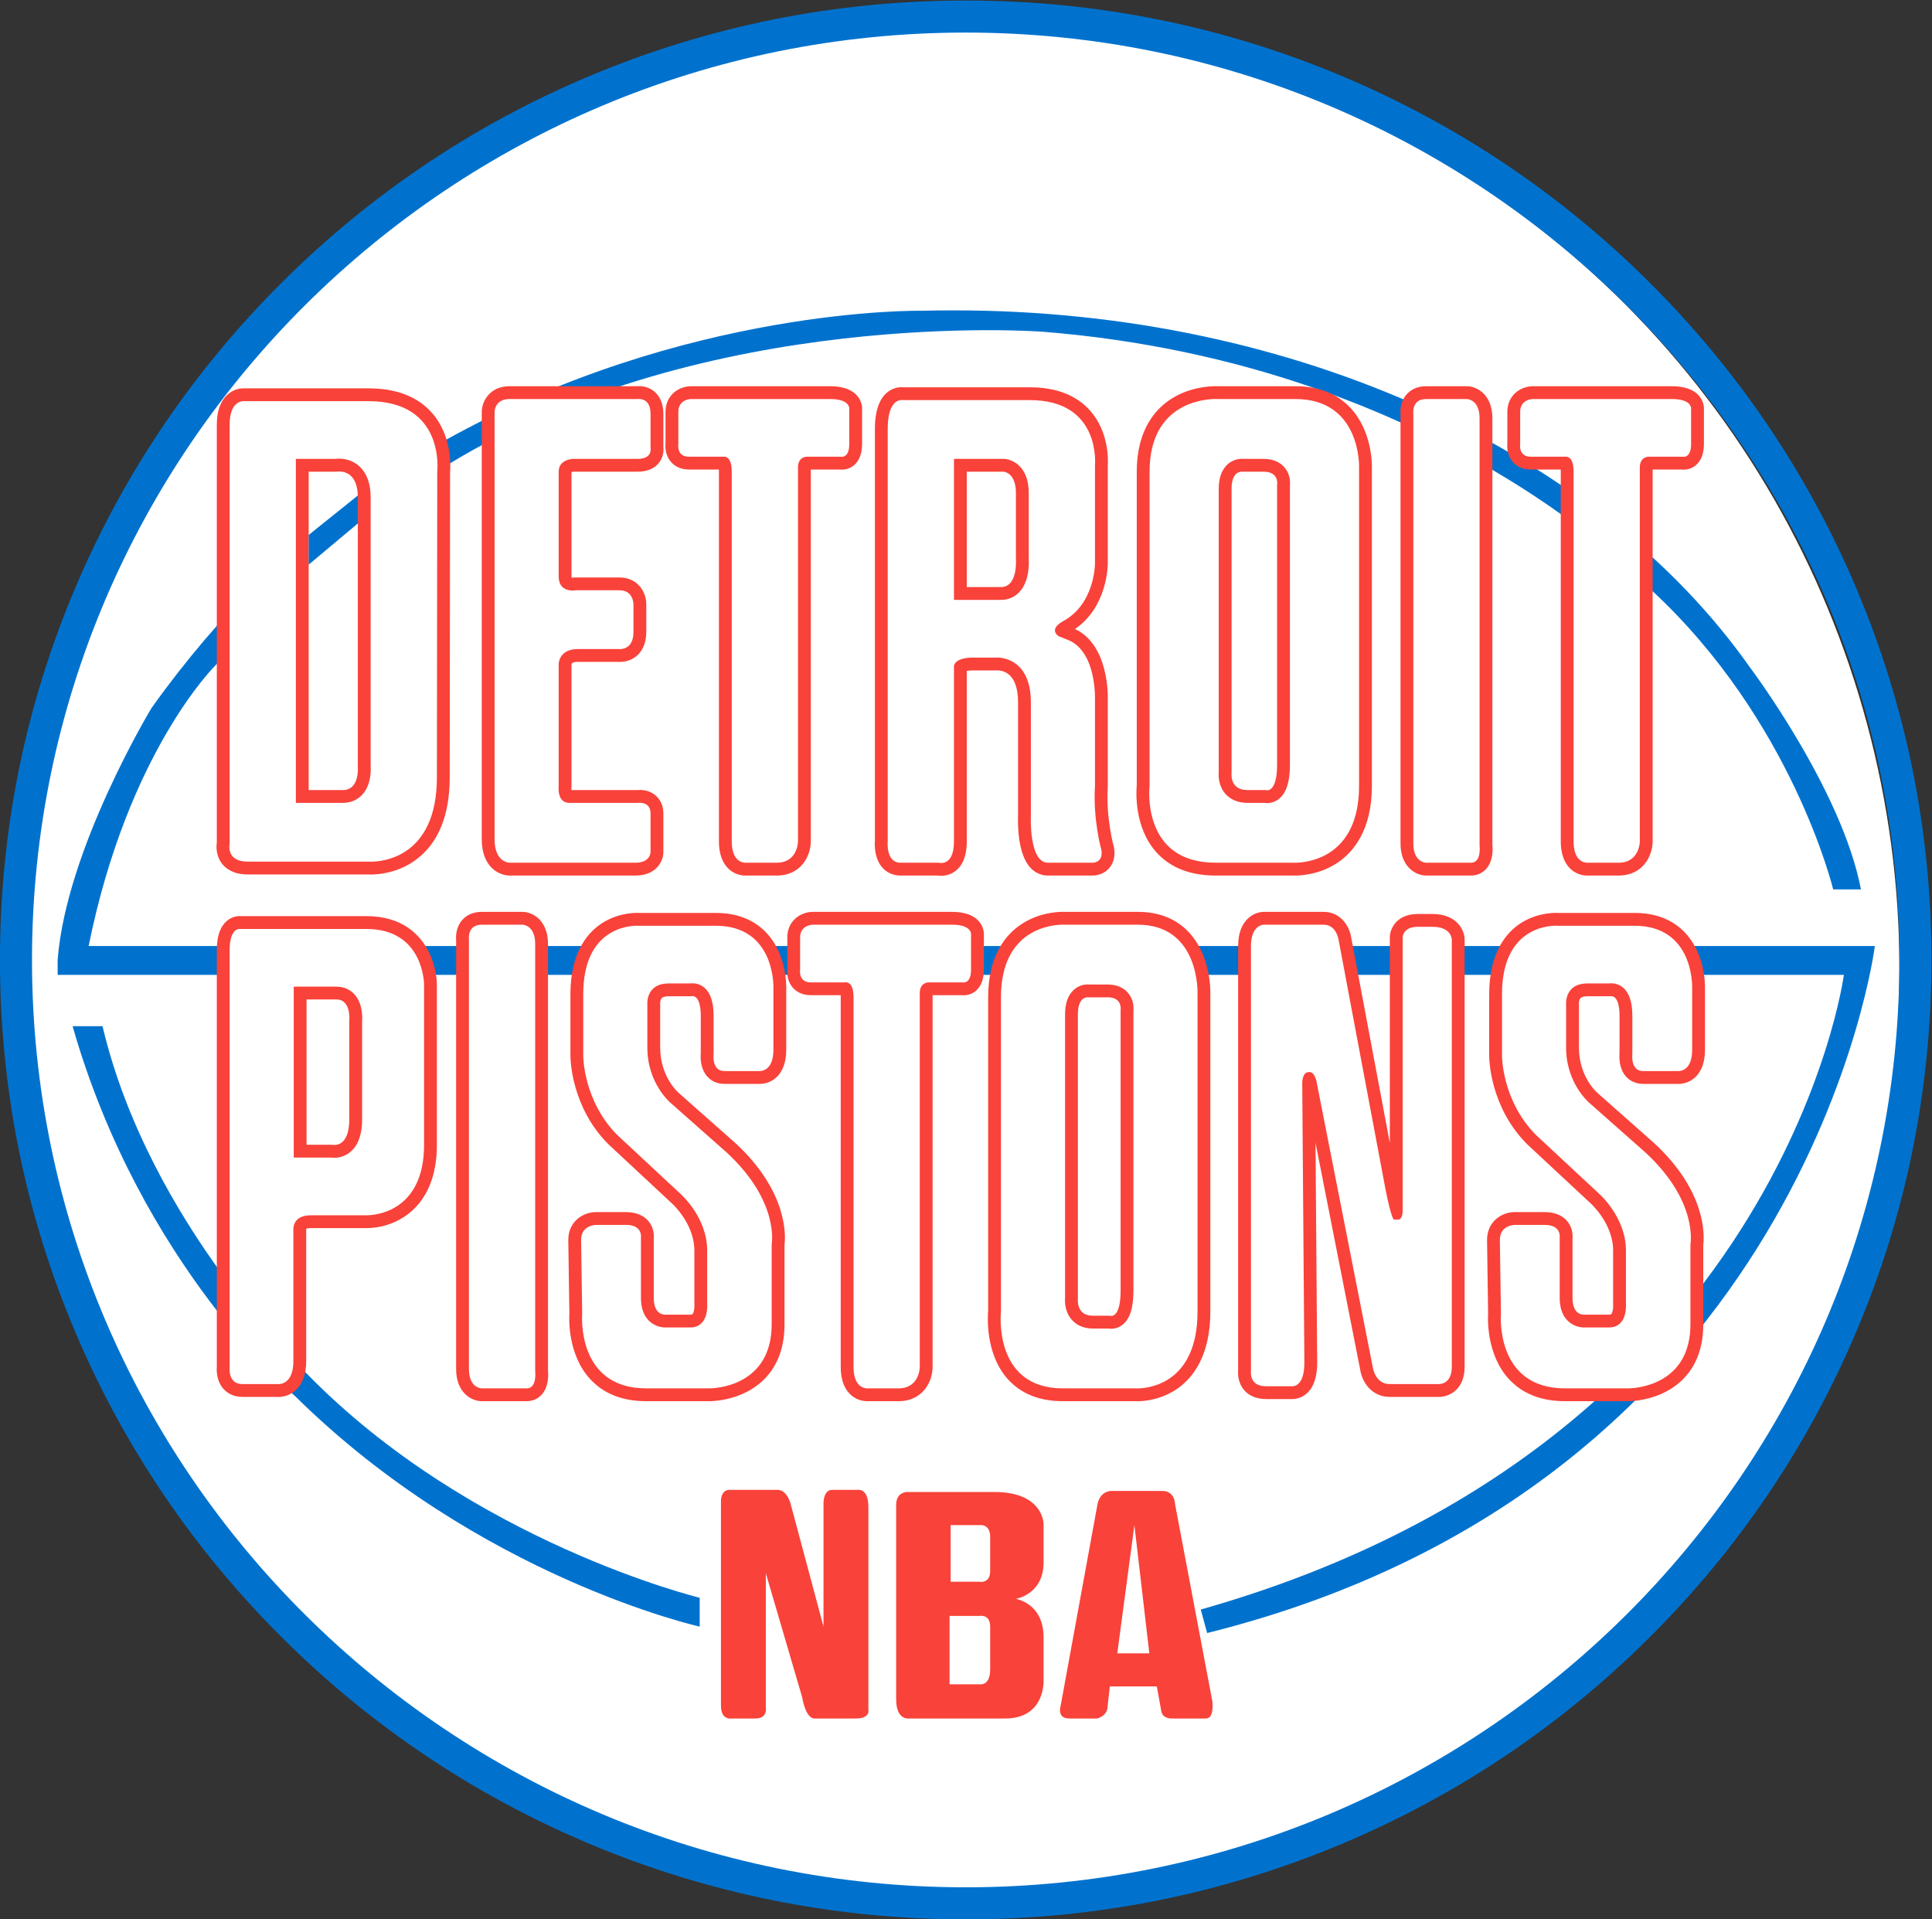 <?xml version="1.0"?>
<svg width="1205.333" height="1197.333" xmlns="http://www.w3.org/2000/svg" xmlns:svg="http://www.w3.org/2000/svg" version="1.1" xml:space="preserve">
 <rect width="100%" height="100%" fill="#333333" stroke="none"/>
 <defs id="defs6">
  <clipPath clipPathUnits="userSpaceOnUse" id="clipPath16">
   <path d="m0,1080l1080,0l0,-1080l-1080,0l0,1080z" id="path14"/>
  </clipPath>
 </defs>
 <g class="layer">
  <title>Layer 1</title>
  <ellipse cx="600.7" cy="604.44" fill="#ffffff" id="svg_2" rx="584.29" ry="586.43" stroke="#000000" stroke-opacity="0"/>
  <g id="g8" transform="matrix(1 0 0 1 0 0) matrix(1.333 0 0 -1.333 -117.333 1319.33)">
   <g id="g10">
    <g clip-path="url(#clipPath16)" id="g12">
     <g id="g18" transform="translate(494.444,284.5)">
      <path d="m0,0c0,9 -5,8 -5,8l-12,0c-4,0 -4,-6 -4,-6l0,-58l-15,56c-2,9 -7,8 -7,8l-22,0c-4,0 -4,-5 -4,-5l0,-96c0,-7 5,-6 5,-6l11,0c6,0 5,5 5,5l0,63l17,-58c2,-11 6,-10 6,-10l19,0c7,0 6,4 6,4l0,95z" fill="#f9423a" fill-rule="nonzero" id="path20"/>
     </g>
     <g id="g22" transform="translate(610.944,216)">
      <path d="m0,0l8,60l7,-60l-15,0zm44.5,-22.5l-17.5,92.5c0,0 0,6 -6,6l-23.5,0c0,0 -6,0.5 -7,-7.5l-17,-93c0,0 -2,-6 4,-6l13,0c0,0 5,1 5,6l1,9l22,0l2,-11c0,0 0,-4 5,-4l16,0c4,0 3,8 3,8" fill="#f9423a" fill-rule="nonzero" id="path24"/>
     </g>
     <g id="g26" transform="translate(551.444,254.5)">
      <path d="m0,0c0,-6 -5,-5 -5,-5l-13.5,0l0,26.5l14,0c0,0 4.5,0.5 4.5,-5.5l0,-16zm0,-46c0,-8 -5,-7 -5,-7l-14,0l0,32l14,0c0,0 5,1 5,-5l0,-20zm25,15c0,16 -13,18 -13,18c0,0 13,2 13,17l0,18c0,0 0,15 -23,15l-41,0c0,0 -5,0 -5,-6l0,-91c0,-10 6,-9 6,-9l45,0c19,0 18,18 18,18l0,20z" fill="#f9423a" fill-rule="nonzero" id="path28"/>
     </g>
     <g id="g30" transform="translate(122,509.5)">
      <path d="m0,0c32,-112 104,-173 104,-173c86,-85 189.5,-108 189.5,-108l0,13.5c0,0 -107,26 -184,105c0,0 -73.5,69.5 -95.5,162.5l-14,0z" fill="#0072ce" fill-rule="nonzero" id="path32"/>
     </g>
     <g id="g34" transform="translate(129.5,547)">
      <path d="m0,0l836,0c0,0 -31.5,-251.5 -312.5,-321.5l-3,11c272,77 301,297 301,297l-836,0l0,7c4,52 44,118 44,118c65,91 137,125 137,125c113,63 223.49,60.81 223.49,60.81c4.98,0.13 9.99,0.19 15.01,0.19c161.88,0 302.34,-67.64 372.28,-166.71c0,0 43.22,-57.29 52.22,-104.29l-13,0c0,0 -19,79 -85,140c0,0 -97,106 -285,121c0,0 -157,12 -278,-62c0,0 -55,-26 -109,-94c0,0 -41,-40 -59.5,-131.5" fill="#0072ce" fill-rule="nonzero" id="path36"/>
     </g>
     <g id="g38" transform="translate(540,974.5)">
      <path d="m0,0c-240.96,0 -437,-194.69 -437,-434c0,-239.31 196.04,-434 437,-434c240.96,0 437,194.69 437,434c0,239.31 -196.04,434 -437,434m0,-883c-61.01,0 -120.2,11.87 -175.92,35.28c-53.83,22.61 -102.17,54.98 -143.67,96.21c-41.52,41.23 -74.11,89.25 -96.88,142.72c-23.58,55.36 -35.53,114.17 -35.53,174.79c0,60.62 11.95,119.43 35.53,174.79c22.77,53.47 55.36,101.49 96.88,142.72c41.51,41.23 89.84,73.6 143.67,96.21c55.72,23.41 114.91,35.28 175.92,35.28c61.01,0 120.2,-11.87 175.92,-35.28c53.83,-22.61 102.17,-54.98 143.67,-96.21c41.52,-41.23 74.11,-89.25 96.88,-142.72c23.58,-55.36 35.53,-114.17 35.53,-174.79c0,-60.62 -11.95,-119.43 -35.53,-174.79c-22.77,-53.47 -55.36,-101.49 -96.88,-142.72c-41.5,-41.23 -89.84,-73.6 -143.67,-96.21c-55.72,-23.41 -114.91,-35.28 -175.92,-35.28" fill="#0072ce" fill-rule="nonzero" id="path40"/>
     </g>
     <g id="g42" transform="translate(876.473,553.453)">
      <path d="m0,0c-5.8,6 -13.7,9.05 -23.47,9.05l-35.83,0c-0.22,0.01 -0.55,0.02 -0.97,0.02l-0.01,0c-2.97,0 -10.66,-0.56 -17.78,-5.76c-6.12,-4.47 -13.41,-13.7 -13.41,-32.26l0,-29c0,-0.96 0.2,-23.69 17.76,-41.24l0.07,-0.08l0.08,-0.07l29,-27l0.1,-0.1l0.11,-0.09c0.09,-0.08 10.88,-9.51 10.88,-22.42l0,-25l0,-0.33l0.02,-0.2c0.09,-1.27 -0.21,-3.47 -0.89,-4.2c-0.17,-0.18 -0.55,-0.27 -1.13,-0.27l-11.91,0c-1.92,0.11 -5.09,1.3 -5.09,8l0,27.68c0.13,1.55 0.07,5.05 -2.53,8.11c-1.62,1.92 -4.76,4.21 -10.47,4.21l-14,0c-6.3,0 -13,-4.56 -13,-13l0,-0.05l0,-0.04l0.49,-34.25c-0.17,-2.68 -0.75,-19.38 9.71,-30.78c6.32,-6.89 15.17,-10.38 26.3,-10.38l29.5,0l0.07,0c1.59,0 15.78,0.29 25.71,10.35c6.39,6.48 9.55,15.34 9.41,26.35l0,36.37c0.52,4.11 1.71,24.99 -23.13,47.84l-0.04,0.04l-0.05,0.04l-26,23l-0.12,0.11l-0.05,0.04c-0.33,0.28 -8.8,7.6 -8.8,21.36l0,20l0,0.41l-0.03,0.15c-0.02,0.6 0.14,1.91 0.76,2.57c0.71,0.75 2.35,0.87 3.27,0.87l10,0l0.76,0l0.23,0.07l0.05,0c3.57,0 3.96,-6.35 3.96,-9.07l0,-17.7c-0.16,-1.8 -0.3,-7.08 3,-10.83c1.98,-2.24 4.82,-3.47 8,-3.47l15.74,0c0.2,-0.02 0.44,-0.03 0.7,-0.03c5.8,0 12.56,4.2 12.56,16.03l0,28.93c0.03,1.65 0.04,16.11 -9.53,26.02" fill="#f9423a" fill-rule="nonzero" id="path44"/>
     </g>
     <g id="g46" transform="translate(880,527.5)">
      <path d="m0,0l0,-29c0,-9.31 -5.01,-10.02 -6.55,-10.02c-0.28,0 -0.45,0.02 -0.45,0.02l-16,0c-6,0 -5,8 -5,8l0,18c0,13.76 -7.21,15.07 -9.95,15.07c-0.65,0 -1.05,-0.07 -1.05,-0.07l-10,0c-11,0 -10,-10 -10,-10l0,-20c0,-17 11,-26 11,-26l26,-23c25,-23 21.19,-43 21.19,-43l0,-36.83c0.41,-30.23 -27.5,-30.67 -29.12,-30.67l-0.07,0l-29.5,0c-33,0 -30,35 -30,35l-0.5,34.5c0,7 7,7 7,7l14,0c8,0 7,-6 7,-6l0,-28c0,-14 11,-14 11,-14l12,0c9,0 8,11 8,11l0,25c0,16 -13,27 -13,27l-29,27c-16,16 -16,37 -16,37l0,29c0,30.42 20.81,32.02 25.2,32.02c0.51,0 0.8,-0.02 0.8,-0.02l36,0c28,0 27,-29 27,-29" fill="#ffffff" fill-rule="nonzero" id="path48"/>
     </g>
     <g id="g50" transform="translate(423,562.5)">
      <path d="m0,0l-35.83,0c-0.22,0.01 -0.55,0.02 -0.97,0.02l0,0c-2.98,0 -10.67,-0.56 -17.78,-5.76c-6.12,-4.47 -13.42,-13.7 -13.42,-32.26l0,-29c0,-0.96 0.2,-23.69 17.76,-41.24l0.07,-0.08l0.08,-0.07l29,-27l0.11,-0.1l0.11,-0.09c0.08,-0.08 10.87,-9.5 10.87,-22.42l0,-25l0,-0.32l0.02,-0.21c0.09,-1.27 -0.21,-3.47 -0.89,-4.2c-0.17,-0.18 -0.55,-0.27 -1.13,-0.27l-11.91,0c-1.92,0.11 -5.09,1.31 -5.09,8l0,27.69c0.13,1.55 0.07,5.04 -2.52,8.11c-1.63,1.91 -4.77,4.2 -10.48,4.2l-14,0c-6.3,0 -13,-4.56 -13,-13l0,-0.04l0,-0.05l0.5,-34.24c-0.17,-2.69 -0.76,-19.39 9.7,-30.79c6.32,-6.89 15.17,-10.38 26.3,-10.38l29.5,0l0.07,0c1.59,0 15.78,0.29 25.71,10.35c6.39,6.48 9.56,15.34 9.41,26.36l0,36.36c0.52,4.11 1.72,24.99 -23.13,47.85l-0.04,0.03l-0.04,0.04l-26,23l-0.13,0.11l-0.05,0.04c-0.32,0.28 -8.8,7.61 -8.8,21.36l0,20l0,0.41l-0.02,0.15c-0.02,0.6 0.13,1.91 0.75,2.57c0.71,0.76 2.35,0.87 3.27,0.87l10,0l0.76,0l0.23,0.07l0.06,0c3.57,0 3.95,-6.34 3.95,-9.07l0,-17.69c-0.16,-1.81 -0.3,-7.09 3.01,-10.83c1.97,-2.25 4.81,-3.48 7.99,-3.48l15.74,0c0.2,-0.01 0.44,-0.02 0.71,-0.02c5.79,0 12.55,4.19 12.55,16.02l0,28.93c0.03,1.65 0.05,16.11 -9.53,26.02c-5.8,6.01 -13.69,9.05 -23.47,9.05" fill="#f9423a" fill-rule="nonzero" id="path52"/>
     </g>
     <g id="g54" transform="translate(450,527.5)">
      <path d="m0,0l0,-29c0,-9.31 -5.01,-10.02 -6.55,-10.02c-0.28,0 -0.45,0.02 -0.45,0.02l-16,0c-6,0 -5,8 -5,8l0,18c0,13.76 -7.21,15.07 -9.95,15.07c-0.65,0 -1.05,-0.07 -1.05,-0.07l-10,0c-11,0 -10,-10 -10,-10l0,-20c0,-17 11,-26 11,-26l26,-23c25,-23 21.19,-43 21.19,-43l0,-36.83c0.41,-30.23 -27.51,-30.67 -29.12,-30.67l-0.07,0l-29.5,0c-33,0 -30,35 -30,35l-0.5,34.5c0,7 7,7 7,7l14,0c8,0 7,-6 7,-6l0,-28c0,-14 11,-14 11,-14l12,0c9,0 8,11 8,11l0,25c0,16 -13,27 -13,27l-29,27c-16,16 -16,37 -16,37l0,29c0,30.42 20.81,32.02 25.2,32.02c0.51,0 0.8,-0.02 0.8,-0.02l36,0c28,0 27,-29 27,-29" fill="#ffffff" fill-rule="nonzero" id="path56"/>
     </g>
     <g id="g58" transform="translate(804.5,770)">
      <path d="m0,0l13.97,0c0.02,-0.28 0.03,-0.61 0.03,-1l0,-173c0,-11.83 6.76,-16.02 12.55,-16.02c0.27,0 0.51,0.01 0.71,0.02l13.74,0c11.74,0 16,9.57 16,16l0,174l13.57,0c0.28,-0.03 0.59,-0.05 0.93,-0.05c4.39,0 9.5,3.16 9.5,12.05l0,15.66c0.16,1.92 -0.33,4.47 -2.14,6.68c-2.53,3.09 -6.86,4.66 -12.86,4.66l-65,0c-5.82,0 -12,-4.21 -12,-12l0,-14.64c-0.16,-1.64 -0.21,-5.54 2.48,-8.71c1.41,-1.66 4.04,-3.65 8.52,-3.65" fill="#f9423a" fill-rule="nonzero" id="path60"/>
     </g>
     <g id="g62" transform="translate(799.5,782)">
      <path d="m0,0l0,15c0,6 6,6 6,6l65,0c10,0 9,-5 9,-5l0,-16c0,-5.44 -2.42,-6.05 -3.5,-6.05c-0.3,0 -0.5,0.05 -0.5,0.05l-16,0c0,0 -4,0 -4,-5l0,-175c0,0 0,-10 -10,-10l-14,0c0,0 -0.17,-0.02 -0.45,-0.02c-1.54,0 -6.55,0.71 -6.55,10.02l0,173c0,6.4 -2.56,7.04 -3.58,7.04c-0.26,0 -0.42,-0.04 -0.42,-0.04l-16,0c-6,0 -5,6 -5,6" fill="#ffffff" fill-rule="nonzero" id="path64"/>
     </g>
     <g id="g66" transform="translate(410.5,770)">
      <path d="m0,0l13.97,0c0.02,-0.28 0.03,-0.61 0.03,-1l0,-173c0,-11.83 6.76,-16.02 12.55,-16.02c0.27,0 0.51,0.01 0.71,0.02l13.74,0c11.74,0 16,9.57 16,16l0,174l13.57,0c0.28,-0.03 0.59,-0.05 0.93,-0.05c4.39,0 9.5,3.16 9.5,12.05l0,15.66c0.16,1.92 -0.33,4.47 -2.14,6.68c-2.53,3.09 -6.86,4.66 -12.86,4.66l-65,0c-5.82,0 -12,-4.21 -12,-12l0,-14.64c-0.16,-1.64 -0.21,-5.54 2.48,-8.71c1.41,-1.66 4.03,-3.65 8.52,-3.65" fill="#f9423a" fill-rule="nonzero" id="path68"/>
     </g>
     <g id="g70" transform="translate(405.5,782)">
      <path d="m0,0l0,15c0,6 6,6 6,6l65,0c10,0 9,-5 9,-5l0,-16c0,-5.44 -2.42,-6.05 -3.5,-6.05c-0.3,0 -0.5,0.05 -0.5,0.05l-16,0c0,0 -4,0 -4,-5l0,-175c0,0 0,-10 -10,-10l-14,0c0,0 -0.17,-0.02 -0.45,-0.02c-1.54,0 -6.55,0.71 -6.55,10.02l0,173c0,6.4 -2.56,7.04 -3.58,7.04c-0.26,0 -0.42,-0.04 -0.42,-0.04l-16,0c-6,0 -5,6 -5,6" fill="#ffffff" fill-rule="nonzero" id="path72"/>
     </g>
     <g id="g74" transform="translate(533.5,563)">
      <path d="m0,0l-65,0c-5.82,0 -12,-4.21 -12,-12l0,-14.64c-0.16,-1.64 -0.21,-5.54 2.48,-8.71c1.41,-1.66 4.04,-3.65 8.52,-3.65l13.97,0c0.02,-0.28 0.03,-0.62 0.03,-1l0,-173c0,-11.83 6.76,-16.02 12.55,-16.02c0.27,0 0.51,0.01 0.71,0.02l13.74,0c11.74,0 16,9.57 16,16l0,174l13.57,0c0.28,-0.03 0.59,-0.05 0.93,-0.05c4.38,0 9.5,3.16 9.5,12.05l0,15.66c0.16,1.92 -0.33,4.47 -2.14,6.68c-2.53,3.09 -6.86,4.66 -12.86,4.66" fill="#f9423a" fill-rule="nonzero" id="path76"/>
     </g>
     <g id="g78" transform="translate(542.5,552)">
      <path d="m0,0l0,-16c0,-5.44 -2.42,-6.05 -3.5,-6.05c-0.3,0 -0.5,0.05 -0.5,0.05l-16,0c0,0 -4,0 -4,-5l0,-175c0,0 0,-10 -10,-10l-14,0c0,0 -0.17,-0.02 -0.45,-0.02c-1.54,0 -6.55,0.71 -6.55,10.02l0,173c0,6.4 -2.56,7.04 -3.58,7.04c-0.26,0 -0.42,-0.04 -0.42,-0.04l-16,0c-6,0 -5,6 -5,6l0,15c0,6 6,6 6,6l65,0c10,0 9,-5 9,-5" fill="#ffffff" fill-rule="nonzero" id="path80"/>
     </g>
     <g id="g82" transform="translate(786.5,594.33)">
      <path d="m0,0l0,199.67c0,11.01 -7.18,15 -12,15l-19,0c-4.82,0 -7.65,-2.1 -9.18,-3.86c-3,-3.46 -2.97,-7.79 -2.82,-9.46l0,-200.68c0,-11.01 7.18,-15 12,-15l21,0c2.8,0 5.33,1.12 7.13,3.16c3.23,3.66 3.08,9.05 2.87,11.17" fill="#f9423a" fill-rule="nonzero" id="path84"/>
     </g>
     <g id="g86" transform="translate(776.5,586)">
      <path d="m0,0l-21,0c0,0 -6,0 -6,9l0,201c0,0 -1,7 6,7l19,0c0,0 6,0 6,-9l0,-200c0,0 1,-8 -4,-8" fill="#ffffff" fill-rule="nonzero" id="path88"/>
     </g>
     <g id="g90" transform="translate(344.5,548)">
      <path d="m0,0c0,11.01 -7.18,15 -12,15l-19,0c-4.82,0 -7.65,-2.1 -9.18,-3.86c-3,-3.46 -2.97,-7.79 -2.82,-9.46l0,-200.68c0,-11 7.18,-15 12,-15l21,0c2.8,0 5.33,1.12 7.13,3.16c3.23,3.66 3.08,9.05 2.87,11.17l0,199.67z" fill="#f9423a" fill-rule="nonzero" id="path92"/>
     </g>
     <g id="g94" transform="translate(334.5,340)">
      <path d="m0,0l-21,0c0,0 -6,0 -6,9l0,201c0,0 -1,7 6,7l19,0c0,0 6,0 6,-9l0,-200c0,0 1,-8 -4,-8" fill="#ffffff" fill-rule="nonzero" id="path96"/>
     </g>
     <g id="g98" transform="translate(620.5,563)">
      <path d="m0,0l-33.85,0c-0.21,0.01 -0.55,0.02 -0.99,0.02c-3.29,0 -11.79,-0.57 -19.73,-5.87c-7.04,-4.69 -15.43,-14.42 -15.43,-34.15l0,-146.71c-0.25,-2.86 -1.3,-20.24 9.16,-31.92c6.16,-6.88 14.85,-10.37 25.84,-10.37l33.84,0c0.21,-0.01 0.51,-0.02 0.9,-0.02c3.22,0 11.55,0.61 19.34,6.26c6.81,4.92 14.92,15.13 14.92,35.76l0,148.93c0.03,1.68 0.09,18.06 -10.38,28.86c-5.92,6.11 -13.87,9.21 -23.62,9.21" fill="#f9423a" fill-rule="nonzero" id="path100"/>
     </g>
     <g id="g102" transform="translate(648.5,525)">
      <path d="m0,0l0,-149c0,-34.38 -23.74,-36.02 -28.26,-36.02c-0.48,0 -0.74,0.02 -0.74,0.02l-34,0c-33,0 -29,36 -29,36l0,147c0,32.4 24.3,34.02 29.16,34.02c0.54,0 0.84,-0.02 0.84,-0.02l34,0c29,0 28,-32 28,-32" fill="#ffffff" fill-rule="nonzero" id="path104"/>
     </g>
     <g id="g106" transform="translate(612.5,517)">
      <path d="m0,0l0,-131c0,-10.89 -3.02,-12.1 -4.37,-12.1c-0.38,0 -0.63,0.1 -0.63,0.1l-8,0c-8,0 -7,8 -7,8l0,133c0,7.36 3.35,8.03 4.56,8.03c0.28,0 0.44,-0.03 0.44,-0.03l9,0c7,0 6,-6 6,-6m-6,12l-8.66,0c-0.23,0.02 -0.49,0.03 -0.78,0.03c-2.74,0 -5.29,-1.14 -7.17,-3.22c-2.25,-2.47 -3.39,-6.11 -3.39,-10.81l0,-132.72c-0.14,-1.69 -0.17,-6.44 3.15,-10.19c1.64,-1.87 4.69,-4.09 9.85,-4.09l7.37,0c0.37,-0.06 0.8,-0.1 1.26,-0.1c3.26,0 6.15,1.84 7.93,5.05c1.64,2.95 2.44,7.22 2.44,13.05l0,130.66c0.15,1.59 0.13,5.28 -2.52,8.4c-1.52,1.8 -4.4,3.94 -9.48,3.94" fill="#f9423a" fill-rule="nonzero" id="path108"/>
     </g>
     <g id="g110" transform="translate(626.055,622)">
      <path d="m0,0l0,147c0,32.4 25.9,34.02 31.08,34.02c0.57,0 0.89,-0.02 0.89,-0.02l36.24,0c30.91,0 29.84,-32 29.84,-32l0,-149c0,-34.38 -25.3,-36.02 -30.12,-36.02c-0.51,0 -0.79,0.02 -0.79,0.02l-36.23,0c-35.17,0 -30.91,36 -30.91,36m67.93,-42.02c3.36,0 12.07,0.6 20.24,6.15c7.24,4.93 15.88,15.14 15.88,35.87l0,148.93c0.04,1.7 0.07,17.48 -10.37,28.28c-6.29,6.5 -14.85,9.79 -25.47,9.79l-36.09,0c-0.22,0.01 -0.57,0.02 -1.04,0.02c-3.44,0 -12.34,-0.56 -20.67,-5.77c-7.48,-4.69 -16.41,-14.43 -16.41,-34.25l0,-146.7c-0.27,-2.87 -1.31,-19.6 9.06,-31.27c6.5,-7.32 15.87,-11.03 27.85,-11.03l36.09,0c0.2,-0.01 0.52,-0.02 0.93,-0.02" fill="#f9423a" fill-rule="nonzero" id="path112"/>
     </g>
     <g id="g114" transform="translate(685.737,763)">
      <path d="m0,0l0,-131c0,-10.89 -3.22,-12.1 -4.66,-12.1c-0.4,0 -0.67,0.1 -0.67,0.1l-8.52,0c-8.53,0 -7.46,8 -7.46,8l0,133c0,7.36 3.56,8.03 4.86,8.03c0.29,0 0.46,-0.03 0.46,-0.03l9.6,0c7.46,0 6.39,-6 6.39,-6m-6.39,12l-9.26,0c-0.24,0.02 -0.5,0.03 -0.8,0.03c-2.74,0 -5.3,-1.09 -7.23,-3.08c-2.41,-2.49 -3.64,-6.17 -3.64,-10.95l0,-132.7c-0.14,-1.7 -0.16,-6.31 3.11,-10.05c1.7,-1.94 4.87,-4.25 10.36,-4.25l7.91,0c0.38,-0.06 0.81,-0.1 1.28,-0.1c3.26,0 6.19,1.79 8.03,4.91c1.77,2.99 2.63,7.3 2.63,13.19l0,130.65c0.15,1.59 0.13,5.17 -2.46,8.27c-1.56,1.86 -4.55,4.08 -9.93,4.08" fill="#f9423a" fill-rule="nonzero" id="path116"/>
     </g>
     <g id="g118" transform="translate(758.5,562)">
      <path d="m0,0l-7,0c-9.54,0 -13,-6.58 -13,-11l0,-96.17l-18.08,96.16c-0.89,5.82 -5.29,12.01 -12.92,12.01l-28,0c-4.15,0 -12,-3.34 -12,-16l0,-198.7c-0.13,-1.62 -0.12,-5.73 2.85,-9.15c1.64,-1.89 4.74,-4.15 10.15,-4.15l11.73,0c0.18,-0.01 0.38,-0.02 0.6,-0.02c1.95,0 11.67,0.82 11.67,17.02l-0.78,102.94l20.86,-105.92c0.88,-6.31 5.57,-13.02 13.92,-13.02l21.72,0c0.24,-0.02 0.54,-0.03 0.89,-0.03c6.17,0 12.39,4.34 12.39,14.03l0,200c0,4.82 -3.99,12 -15,12" fill="#f9423a" fill-rule="nonzero" id="path120"/>
     </g>
     <g id="g122" transform="translate(767.5,350)">
      <path d="m0,0c0,-7.36 -4.69,-8.03 -6.39,-8.03c-0.38,0 -0.61,0.03 -0.61,0.03l-22,0c-7,0 -8,8 -8,8l-26,132c-0.78,5.44 -2.77,6.05 -3.61,6.05c-0.24,0 -0.39,-0.05 -0.39,-0.05c-3,0 -3,-5 -3,-5l1,-131c0,-10.29 -4.41,-11.02 -5.67,-11.02c-0.21,0 -0.33,0.02 -0.33,0.02l-12,0c-8,0 -7,7 -7,7l0,199c0,10 6,10 6,10l28,0c6,0 7,-7 7,-7l22,-117c2.65,-13.23 3.74,-14.01 3.96,-14.01c0.03,0 0.04,0.01 0.04,0.01l2,0c2,0 2,4 2,4l0,128c0,0 0,5 7,5l7,0c9,0 9,-6 9,-6l0,-200z" fill="#ffffff" fill-rule="nonzero" id="path124"/>
     </g>
     <g id="g126" transform="translate(259.5,561)">
      <path d="m0,0l-58.69,0c-0.19,0.01 -0.4,0.02 -0.63,0.02c-2.88,0 -5.62,-1.4 -7.51,-3.86c-2.13,-2.77 -3.17,-6.75 -3.17,-12.16l0,-194.7c-0.15,-1.75 -0.23,-6.75 3.09,-10.52c1.53,-1.72 4.31,-3.78 8.91,-3.78l15.67,0c0.28,-0.02 0.61,-0.04 1,-0.04c6.07,0 13.16,4.42 13.16,16.87l0,61.17l0,0.63c0,0.01 0.01,0.02 0.01,0.03c0.17,0.09 0.77,0.34 2.16,0.34l25.92,0c0.08,0 0.18,0 0.32,0c12.17,0 32.76,8.21 32.76,39l0,75c0,0.82 -0.11,8.18 -4.05,15.77c-3.85,7.4 -11.99,16.23 -28.95,16.23" fill="#f9423a" fill-rule="nonzero" id="path128"/>
     </g>
     <g id="g130" transform="translate(286.5,454)">
      <path d="m0,0c0,-32.11 -24.08,-33 -26.76,-33c-0.16,0 -0.24,0 -0.24,0l-26,0c-9,0 -8.17,-7 -8.17,-7l0,-61.17c0,-9.98 -5.27,-10.87 -7.16,-10.87c-0.42,0 -0.67,0.04 -0.67,0.04l-16,0c-7,0 -6,8 -6,8l0,195c0,9.31 3.58,10.02 4.68,10.02c0.2,0 0.32,-0.02 0.32,-0.02l59,0c27,0 27,-26 27,-26l0,-75z" fill="#ffffff" fill-rule="nonzero" id="path132"/>
     </g>
     <g id="g134" transform="translate(326.5,580)">
      <path d="m0,0l59,0c9.54,0 13,6.58 13,11l0,18c0,6.51 -4.55,11.06 -11.06,11.06c-0.51,0 -0.96,-0.03 -1.29,-0.06l-30.67,0c-0.05,0.41 -0.06,0.89 -0.02,1.28l0.06,0.41l-0.02,0.31l0,56.81c0.05,0.36 0.31,1.19 3,1.19l18.72,0c0.24,-0.02 0.54,-0.03 0.89,-0.03c6.17,0 12.39,4.34 12.39,14.03l0,13c0,6.06 -4.38,12.5 -12.5,12.5l-20.5,0l-0.67,0l-0.39,-0.09c-0.07,-0.01 -0.22,-0.02 -0.4,-0.02c-0.21,0 -0.38,0.01 -0.51,0.03c-0.01,0.14 -0.03,0.33 -0.03,0.58l0,48.79c0.37,0.13 0.9,0.21 1,0.21l30,0c5.4,0 8.32,2.18 9.82,4.01c1.95,2.38 2.41,5.25 2.18,7.4l0,15.59c0,9.01 -5.71,13.04 -11.38,13.04c-0.36,0 -0.68,-0.02 -0.94,-0.04l-59.68,0c-9.47,0 -13,-7.36 -13,-12l0,-200c0,-13.45 8.5,-17 13,-17" fill="#f9423a" fill-rule="nonzero" id="path136"/>
     </g>
     <g id="g138" transform="translate(319.5,797)">
      <path d="m0,0c0,0 0,6 7,6l60,0c0,0 0.24,0.04 0.62,0.04c1.54,0 5.38,-0.64 5.38,-7.04l0,-16c0,0 1,-5 -6,-5l-30,0c0,0 -7,0 -7,-6l0,-49c0,-5.82 4.23,-6.61 6.54,-6.61c0.87,0 1.46,0.11 1.46,0.11l20.5,0c6.5,0 6.5,-6.5 6.5,-6.5l0,-13c0,-7.36 -4.69,-8.03 -6.39,-8.03c-0.38,0 -0.61,0.03 -0.61,0.03l-19,0c-9,0 -9,-7 -9,-7l0,-57c0,0 -1,-8 5,-8l32,0c0,0 0.38,0.06 0.94,0.06c1.69,0 5.06,-0.56 5.06,-5.06l0,-18c0,0 0,-5 -7,-5l-59,0c0,0 -7,0 -7,11l0,200z" fill="#ffffff" fill-rule="nonzero" id="path140"/>
     </g>
     <g id="g142" transform="translate(540.5,769)">
      <path d="m0,0l17,0c0,0 6,0 6,-10l0,-31c0,0 1,-13 -7,-13l-16,0l0,54zm16,-60c3.41,0 6.41,1.29 8.68,3.74c4.64,5.01 4.46,13.28 4.32,15.47l0,30.79c0,12.66 -7.85,16 -12,16l-17,0l-6,0l0,-6l0,-54l0,-6l6,0l16,0z" fill="#f9423a" fill-rule="nonzero" id="path144"/>
     </g>
     <g id="g146" transform="translate(503.5,596)">
      <path d="m0,0l0,193c0,12.5 4.86,13.54 6.48,13.54c0.33,0 0.52,-0.04 0.52,-0.04l59.5,0c33.5,0 30.5,-30.5 30.5,-30.5l0,-46c0,0 0,-19 -15,-27c-7,-4 -2,-7 -2,-7l5,-2c13,-6 12,-28 12,-28l0,-40c-1,-16 3,-30 3,-30c1,-6 -4,-6 -4,-6l-21,0c-9,0 -8,22 -8,22l0,53c0,20.17 -13.44,21.01 -15.69,21.01c-0.2,0 -0.31,-0.01 -0.31,-0.01l-11,0c-9,0 -9,-4 -9,-4l0,-82c0,-9 -3.94,-10.13 -5.91,-10.13c-0.65,0 -1.09,0.13 -1.09,0.13l-18,0c-7,0 -6,10 -6,10m6,-16l17.44,0c0.45,-0.07 1.02,-0.13 1.65,-0.13c1.99,0 11.91,0.78 11.91,16.13l0,79.75c0.63,0.13 1.59,0.25 3,0.25l11,0l0.29,0l0.05,0.01c2.98,-0.03 9.66,-1.56 9.66,-15.01l0,-52.87c-0.14,-3.27 -0.38,-18.03 5.89,-24.59c2.21,-2.32 5.02,-3.54 8.11,-3.54l21,0c0.79,0 4.86,0.17 7.73,3.56c1.44,1.69 2.98,4.7 2.19,9.43l-0.06,0.33l-0.09,0.33c-0.04,0.12 -3.7,13.27 -2.78,27.98l0.01,0.18l0,0.19l0,39.89c0.08,2.37 0.5,26.06 -15.37,33.5c15.18,10.24 15.37,29.74 15.37,30.61l0,45.77c0.17,2.41 0.66,15.95 -8.47,26.02c-6.44,7.11 -15.87,10.71 -28.03,10.71l-59.12,0c-0.27,0.03 -0.57,0.04 -0.9,0.04c-2.93,0 -12.48,-1.41 -12.48,-19.54l0,-192.74c-0.15,-1.94 -0.3,-8.35 3.57,-12.63c2.15,-2.37 5.07,-3.63 8.43,-3.63" fill="#f9423a" fill-rule="nonzero" id="path148"/>
     </g>
     <g id="g150" transform="translate(251.5,512)">
      <path d="m0,0l0,-46c0,-10.89 -4.84,-12.1 -6.99,-12.1c-0.61,0 -1.01,0.1 -1.01,0.1l-12,0l0,68l14,0c7,0 6,-10 6,-10m-6,16l-14,0l-6,0l0,-6l0,-68l0,-6l6,0l11.5,0c0.42,-0.06 0.92,-0.1 1.51,-0.1c2.17,0 12.99,0.87 12.99,18.1l0,45.74c0.15,1.94 0.3,8.35 -3.57,12.63c-2.15,2.37 -5.07,3.63 -8.43,3.63" fill="#f9423a" fill-rule="nonzero" id="path152"/>
     </g>
     <g id="g154" transform="translate(260.5,808)">
      <path d="m0,0l-57.75,0c-0.18,0.01 -0.4,0.02 -0.64,0.02c-1.75,0 -5.13,-0.44 -8.1,-3.41c-2.99,-2.99 -4.51,-7.57 -4.51,-13.61l0,-195.5c-0.27,-1.89 -0.47,-6.29 2.49,-10.03c1.79,-2.27 5.34,-4.97 12.01,-4.97l56.32,0c0.26,-0.01 0.66,-0.03 1.19,-0.03c3.53,0 12.66,0.67 21.08,6.85c10.56,7.75 15.91,20.77 15.91,38.68l0.17,142.81c0.23,2.65 0.98,17.09 -8.57,27.82c-6.72,7.54 -16.68,11.37 -29.6,11.37" fill="#f9423a" fill-rule="nonzero" id="path156"/>
     </g>
     <g id="g158" transform="translate(255.5,757)">
      <path d="m0,0c0,10.89 -6.05,12.1 -8.74,12.1c-0.77,0 -1.26,-0.1 -1.26,-0.1l-13,0l0,-149l16,0c8,0 7,11 7,11l0,126z" fill="#ffffff" fill-rule="nonzero" id="path160"/>
     </g>
     <g id="g162" transform="translate(257.591,617.873)">
      <path d="m0,0c-2.31,-2.53 -5.46,-3.87 -9.09,-3.87l-16,0l-6,0l0,6l0,149l0,6l6,0l12.57,0c0.43,0.05 1.01,0.1 1.69,0.1l0,0c6.8,0 14.74,-4.74 14.74,-18.1l0,-125.77c0.14,-1.97 0.27,-8.78 -3.91,-13.36m2.91,184.13l-58,0c0,0 -0.14,0.02 -0.39,0.02c-1.47,0 -6.61,-0.74 -6.61,-11.02l0,-196c0,0 -2,-8.5 8.5,-8.5l56.5,0c0,0 0.36,-0.03 1.01,-0.03c5.43,0 30.99,1.99 30.99,39.53l0.17,143.1c0,0 3.83,32.9 -32.17,32.9" fill="#ffffff" fill-rule="nonzero" id="path164"/>
     </g>
     <g id="g166" transform="translate(255.54,744.802)">
      <path d="m0,0l-0.05,13.04l-22.99,-18.43l0,-13.91l23.04,19.3z" fill="#0072ce" fill-rule="nonzero" id="path168"/>
     </g>
    </g>
   </g>
  </g>
 </g>
</svg>